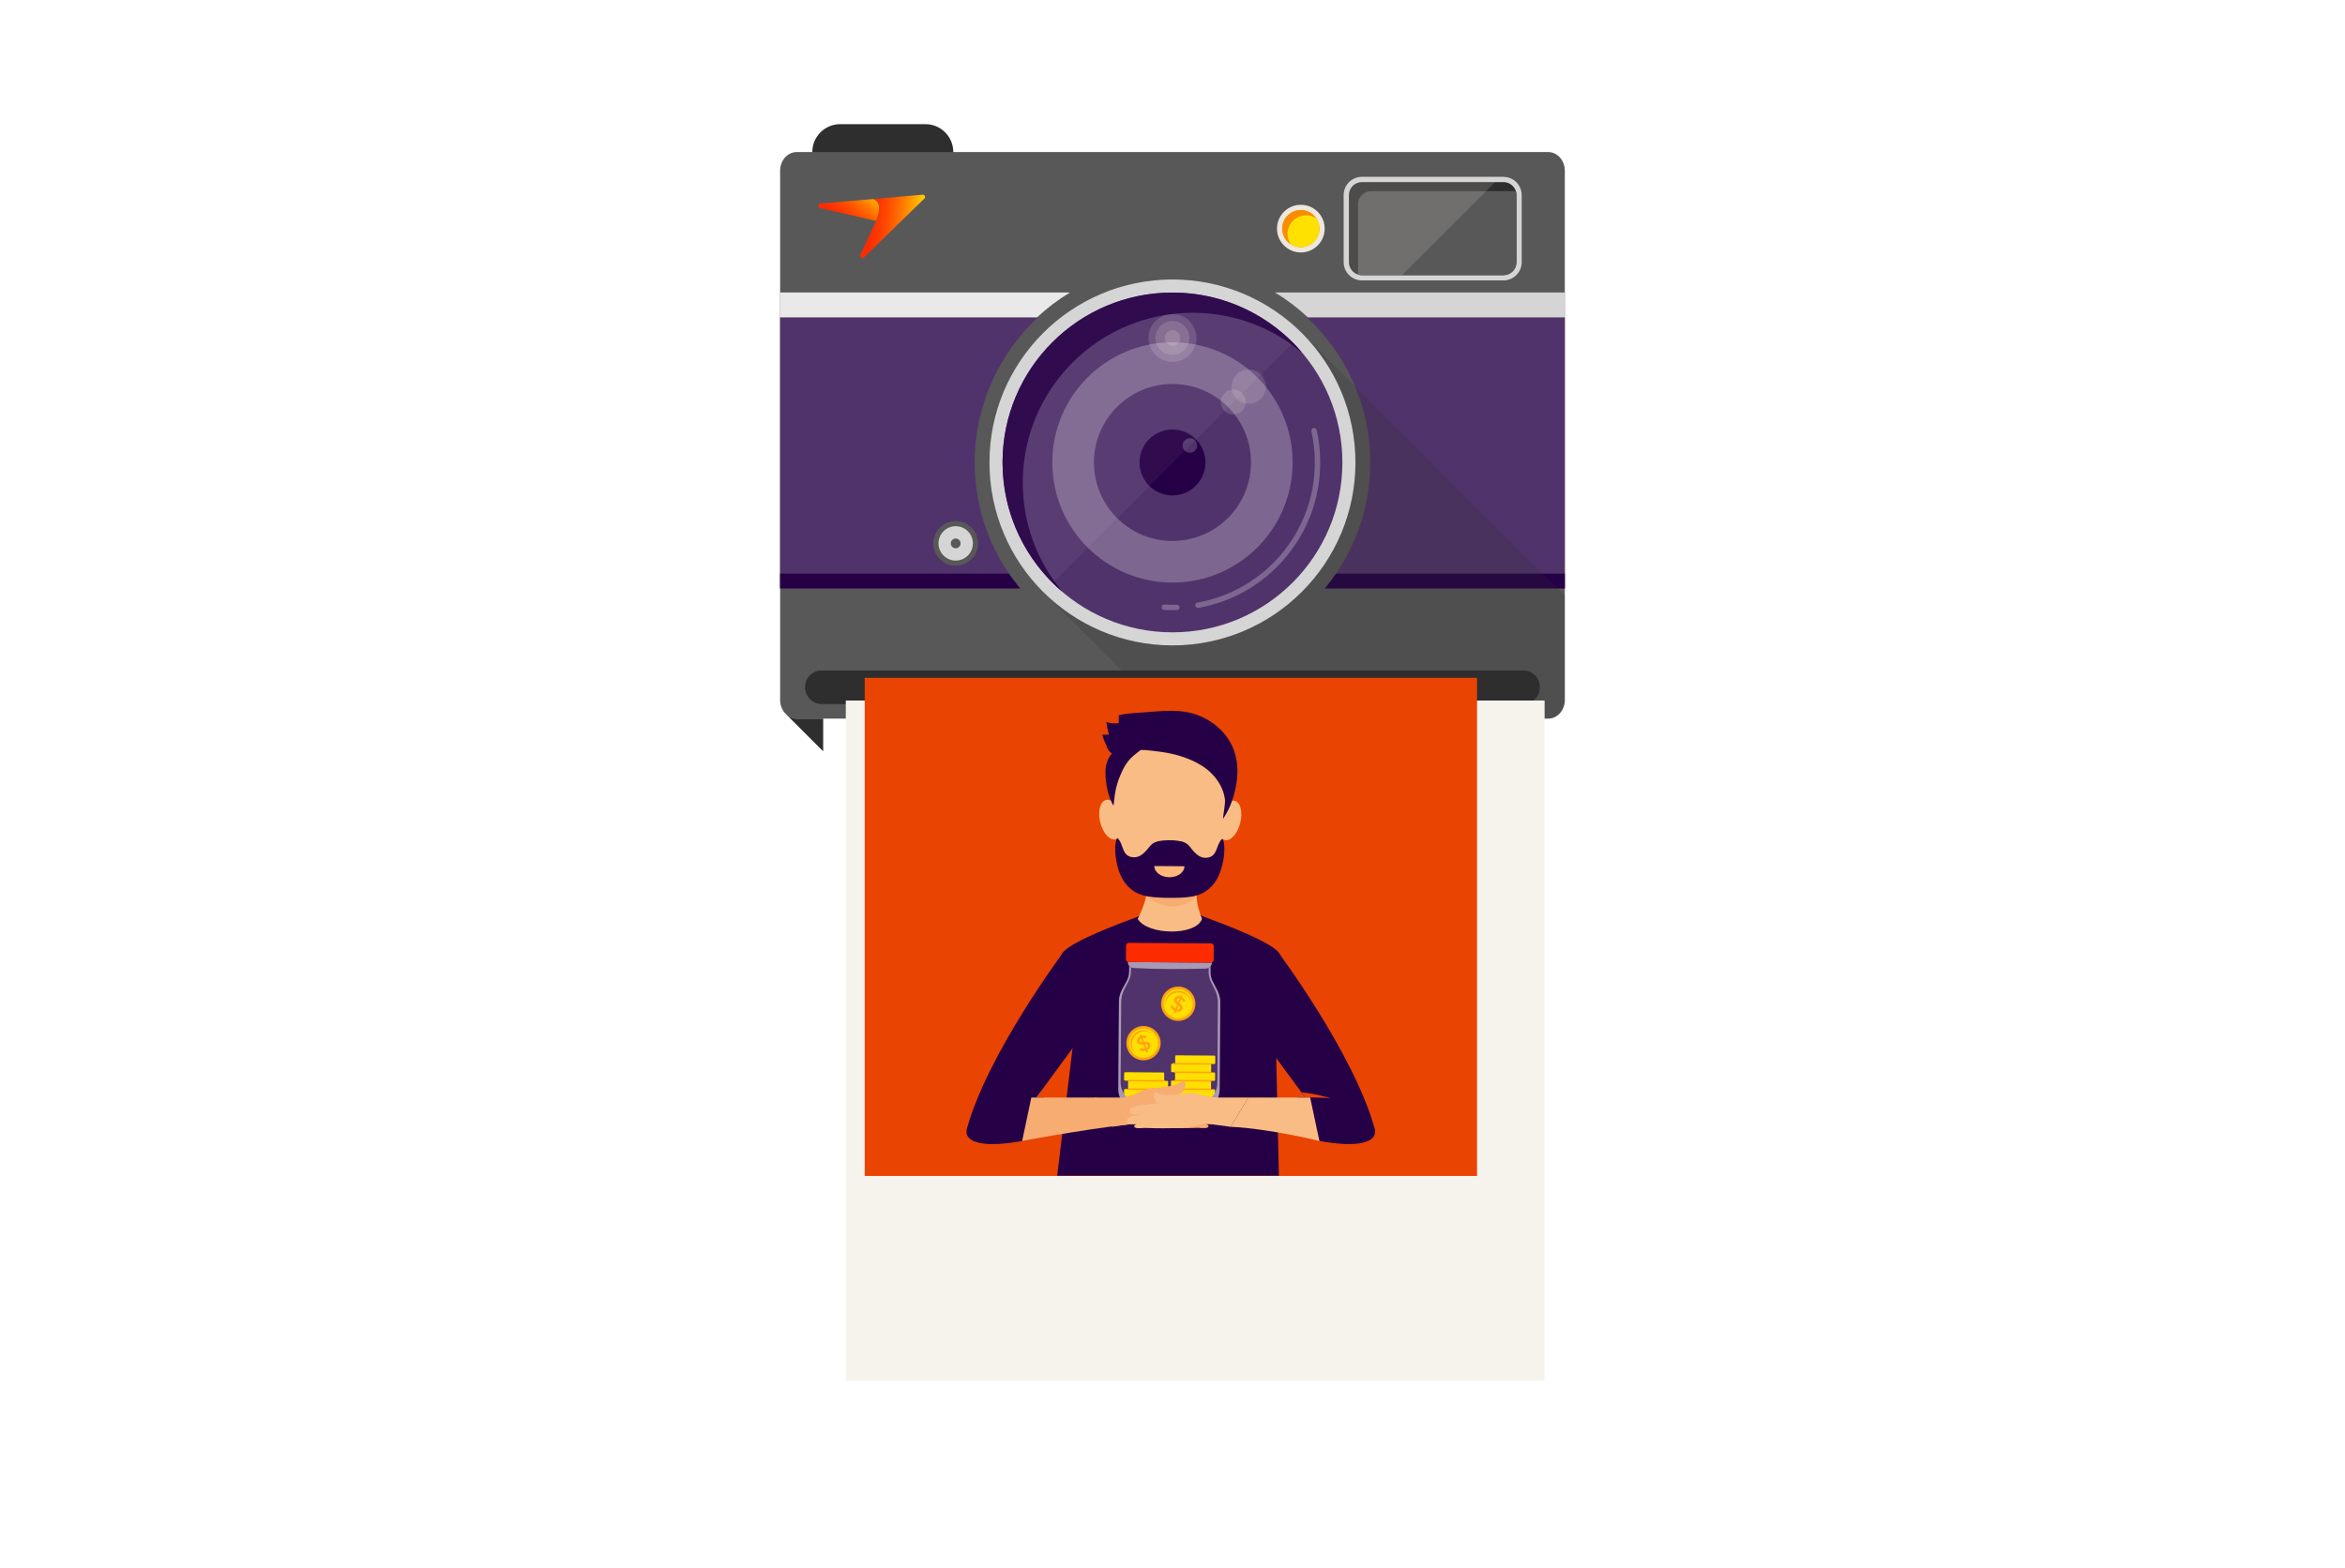 <svg width="516" height="345" viewBox="0 0 516 345" fill="none" xmlns="http://www.w3.org/2000/svg">
<path d="M203.621 27.322H184.889C181.495 27.322 178.744 30.073 178.744 33.467C178.744 36.861 181.495 39.612 184.889 39.612H203.621C207.015 39.612 209.766 36.861 209.766 33.467C209.766 30.073 207.015 27.322 203.621 27.322Z" fill="#2E2E2E"/>
<path d="M344.327 37.581V154.038C344.327 156.314 342.694 158.157 340.679 158.157H175.308C173.294 158.157 171.66 156.315 171.66 154.038V37.581C171.66 35.309 173.294 33.467 175.308 33.467H340.679C342.694 33.467 344.327 35.309 344.327 37.581Z" fill="#585858"/>
<path d="M214.477 101.781C214.477 110.853 217.252 119.278 222.005 126.246C222.771 127.372 223.59 128.46 224.458 129.509H171.66V69.845H228.437C219.852 77.795 214.477 89.159 214.477 101.781Z" fill="#51336B"/>
<path d="M344.326 69.845V129.509H291.532C292.399 128.46 293.214 127.372 293.984 126.246C298.733 119.278 301.509 110.853 301.509 101.781C301.509 89.159 296.134 77.795 287.549 69.845H344.326Z" fill="#51336B"/>
<path d="M257.994 142.048C280.232 142.048 298.261 124.019 298.261 101.78C298.261 79.541 280.232 61.513 257.994 61.513C235.755 61.513 217.726 79.541 217.726 101.78C217.726 124.019 235.755 142.048 257.994 142.048Z" fill="#D5D5D5"/>
<path d="M257.994 139.17C278.643 139.17 295.383 122.43 295.383 101.781C295.383 81.131 278.643 64.391 257.994 64.391C237.344 64.391 220.604 81.131 220.604 101.781C220.604 122.43 237.344 139.17 257.994 139.17Z" fill="#51336B"/>
<path d="M257.994 128.218C272.595 128.218 284.431 116.382 284.431 101.78C284.431 87.179 272.595 75.343 257.994 75.343C243.392 75.343 231.556 87.179 231.556 101.78C231.556 116.382 243.392 128.218 257.994 128.218Z" fill="#7D6690"/>
<path d="M257.993 119.055C267.534 119.055 275.268 111.321 275.268 101.781C275.268 92.24 267.534 84.506 257.993 84.506C248.453 84.506 240.719 92.24 240.719 101.781C240.719 111.321 248.453 119.055 257.993 119.055Z" fill="#51336B"/>
<g style="mix-blend-mode:screen" opacity="0.16">
<path d="M257.993 79.657C260.905 79.657 263.266 77.296 263.266 74.384C263.266 71.472 260.905 69.111 257.993 69.111C255.081 69.111 252.721 71.472 252.721 74.384C252.721 77.296 255.081 79.657 257.993 79.657Z" fill="#F6EFE5"/>
</g>
<path d="M265.053 103.46C265.981 99.561 263.573 95.648 259.674 94.72C255.775 93.792 251.862 96.2 250.933 100.099C250.005 103.998 252.414 107.912 256.313 108.84C260.212 109.768 264.125 107.359 265.053 103.46Z" fill="#260046"/>
<path d="M225.055 106.231C225.055 85.581 241.795 68.841 262.444 68.841C271.636 68.841 280.051 72.16 286.562 77.662C279.704 69.546 269.452 64.391 257.994 64.391C237.344 64.391 220.605 81.13 220.605 101.78C220.605 113.237 225.76 123.49 233.876 130.348C228.375 123.837 225.056 115.422 225.056 106.23L225.055 106.231Z" fill="#260046"/>
<g style="mix-blend-mode:screen" opacity="0.16">
<path d="M277.443 87.755C278.915 86.283 278.915 83.896 277.443 82.424C275.971 80.952 273.584 80.952 272.112 82.424C270.639 83.896 270.639 86.283 272.112 87.755C273.584 89.228 275.971 89.228 277.443 87.755Z" fill="#F6EFE5"/>
</g>
<path d="M261.83 99.638C262.714 99.638 263.431 98.921 263.431 98.036C263.431 97.152 262.714 96.435 261.83 96.435C260.945 96.435 260.228 97.152 260.228 98.036C260.228 98.921 260.945 99.638 261.83 99.638Z" fill="#51336B"/>
<g style="mix-blend-mode:screen" opacity="0.16">
<path d="M274.12 88.486C274.12 89.999 272.894 91.226 271.38 91.226C269.867 91.226 268.64 89.999 268.64 88.486C268.64 86.972 269.867 85.746 271.38 85.746C272.894 85.746 274.12 86.972 274.12 88.486Z" fill="#F6EFE5"/>
</g>
<g style="mix-blend-mode:screen" opacity="0.16">
<path d="M261.621 75.244C262.096 73.24 260.857 71.231 258.853 70.756C256.85 70.281 254.841 71.52 254.366 73.523C253.891 75.527 255.13 77.536 257.133 78.011C259.137 78.486 261.146 77.247 261.621 75.244Z" fill="#F6EFE5"/>
</g>
<g style="mix-blend-mode:screen" opacity="0.16">
<path d="M257.994 76.101C258.942 76.101 259.71 75.332 259.71 74.384C259.71 73.436 258.942 72.667 257.994 72.667C257.045 72.667 256.277 73.436 256.277 74.384C256.277 75.332 257.045 76.101 257.994 76.101Z" fill="#F6EFE5"/>
</g>
<path d="M259.551 133.604C259.51 133.302 259.247 133.084 258.942 133.094C258.627 133.104 258.312 133.11 257.994 133.11C257.404 133.11 256.818 133.088 256.236 133.053C255.917 133.033 255.64 133.266 255.608 133.585C255.574 133.918 255.824 134.216 256.158 134.236C256.766 134.273 257.377 134.296 257.994 134.296C258.326 134.296 258.657 134.291 258.986 134.281C259.337 134.27 259.598 133.953 259.551 133.606V133.604Z" fill="#7D6690"/>
<path d="M288.977 94.206C288.671 94.29 288.49 94.599 288.559 94.908C289.055 97.12 289.323 99.418 289.323 101.78C289.323 117.203 278.178 130.019 263.504 132.622C263.192 132.678 262.976 132.963 263.016 133.278V133.279C263.059 133.615 263.374 133.851 263.707 133.792C278.939 131.092 290.509 117.789 290.509 101.781C290.509 99.329 290.231 96.941 289.716 94.645C289.642 94.316 289.304 94.117 288.978 94.206L288.977 94.206Z" fill="#7D6690"/>
<path d="M280.536 64.365C283.143 65.939 285.571 67.779 287.785 69.845H344.327V64.365H280.536Z" fill="#D5D5D5"/>
<path d="M235.452 64.365H171.66V69.845H228.203C230.417 67.779 232.845 65.939 235.452 64.365Z" fill="#E9E9E9"/>
<path d="M299.684 61.72C299.328 61.72 298.971 61.672 298.622 61.577C296.878 61.1 295.661 59.505 295.661 57.698V42.936C295.661 40.72 297.466 38.918 299.683 38.918H330.821C332.635 38.918 334.231 40.136 334.701 41.88C334.795 42.228 334.843 42.584 334.843 42.936V57.698C334.843 59.916 333.039 61.72 330.821 61.72H299.684Z" fill="#D5D5D5"/>
<path d="M333.683 42.936V57.698C333.683 59.279 332.402 60.56 330.822 60.56H299.684C299.423 60.56 299.168 60.523 298.927 60.457C297.715 60.126 296.823 59.016 296.823 57.698V42.935C296.823 41.355 298.104 40.078 299.684 40.078H330.822C332.141 40.078 333.254 40.966 333.582 42.182C333.647 42.424 333.684 42.674 333.684 42.935L333.683 42.936Z" fill="#2E2E2E"/>
<path d="M333.683 42.936V57.698C333.683 59.279 332.402 60.56 330.822 60.56H299.684C299.423 60.56 299.168 60.523 298.927 60.457C298.862 60.215 298.825 59.962 298.825 59.7V44.938C298.825 43.358 300.106 42.08 301.686 42.08H332.824C333.085 42.08 333.34 42.117 333.581 42.183C333.646 42.425 333.683 42.674 333.683 42.936Z" fill="#585858"/>
<g style="mix-blend-mode:screen" opacity="0.16">
<path d="M328.976 40.079L308.494 60.56H299.684C299.422 60.56 299.168 60.524 298.927 60.458C297.715 60.126 296.822 59.017 296.822 57.698V42.936C296.822 41.356 298.104 40.079 299.684 40.079H328.976Z" fill="#F6EFE5"/>
</g>
<path d="M286.239 55.568C285.205 55.568 284.205 55.267 283.35 54.699C283.247 54.631 283.14 54.554 283.034 54.47C281.742 53.478 280.992 51.96 280.992 50.318C280.992 47.425 283.346 45.072 286.238 45.072C287.882 45.072 289.399 45.82 290.402 47.126C290.487 47.241 290.557 47.338 290.622 47.438C291.186 48.277 291.489 49.278 291.489 50.318C291.489 53.213 289.134 55.568 286.238 55.568H286.239Z" fill="#EEE7DC"/>
<path d="M290.329 50.318C290.329 52.578 288.499 54.407 286.239 54.407C285.408 54.407 284.638 54.162 283.992 53.732C283.91 53.679 283.832 53.622 283.754 53.56C282.784 52.815 282.153 51.641 282.153 50.318C282.153 48.063 283.983 46.232 286.239 46.232C287.562 46.232 288.736 46.863 289.481 47.833C289.539 47.911 289.596 47.989 289.649 48.071C290.083 48.717 290.329 49.49 290.329 50.318Z" fill="#FF8A00"/>
<path d="M289.481 47.832L283.754 53.56C282.784 52.815 282.153 51.64 282.153 50.317C282.153 48.062 283.983 46.231 286.239 46.231C287.562 46.231 288.736 46.862 289.481 47.832Z" fill="#FA8C00"/>
<path d="M222.005 126.246C222.771 127.372 223.59 128.461 224.458 129.509H171.659V126.246H222.005Z" fill="#260046"/>
<path d="M344.326 126.246V129.509H291.532C292.399 128.461 293.214 127.372 293.984 126.246H344.326Z" fill="#260046"/>
<g style="mix-blend-mode:multiply" opacity="0.2">
<path d="M344.327 131.167V154.038C344.327 156.314 342.694 158.157 340.679 158.157H257.421L229.519 130.255C245.247 145.979 270.74 145.979 286.468 130.255C302.193 114.53 302.193 89.034 286.468 73.309L344.327 131.167L344.327 131.167Z" fill="#2E2E2E"/>
</g>
<path d="M215.071 120.719C215.691 118.08 214.054 115.438 211.415 114.819C208.776 114.199 206.134 115.836 205.514 118.475C204.895 121.115 206.532 123.756 209.171 124.376C211.81 124.995 214.452 123.358 215.071 120.719Z" fill="#585858"/>
<path d="M210.293 123.38C212.383 123.38 214.076 121.687 214.076 119.597C214.076 117.508 212.383 115.814 210.293 115.814C208.204 115.814 206.51 117.508 206.51 119.597C206.51 121.687 208.204 123.38 210.293 123.38Z" fill="#D5D5D5"/>
<path d="M210.293 120.674C210.888 120.674 211.37 120.192 211.37 119.598C211.37 119.003 210.888 118.521 210.293 118.521C209.699 118.521 209.217 119.003 209.217 119.598C209.217 120.192 209.699 120.674 210.293 120.674Z" fill="#585858"/>
<path d="M338.842 151.267C338.842 153.3 337.193 154.95 335.159 154.95H180.827C178.794 154.95 177.143 153.301 177.143 151.267C177.143 150.8 177.228 150.359 177.386 149.95C177.57 149.46 177.858 149.024 178.222 148.661C178.89 147.992 179.81 147.58 180.827 147.58H335.159C336.73 147.58 338.071 148.564 338.6 149.95C338.758 150.359 338.843 150.8 338.843 151.267H338.842Z" fill="#2E2E2E"/>
<path d="M338.6 149.95C338.497 150.22 338.364 150.473 338.204 150.707C337.542 151.681 336.424 152.32 335.16 152.32H180.827C179.559 152.32 178.442 151.681 177.783 150.704C177.622 150.471 177.489 150.22 177.386 149.95C177.571 149.46 177.859 149.024 178.222 148.661C178.891 147.992 179.811 147.58 180.828 147.58H335.16C336.731 147.58 338.071 148.564 338.601 149.95H338.6Z" fill="#2E2E2E"/>
<path d="M181.135 158.156H175.308C174.456 158.156 173.675 157.824 173.054 157.272C173.051 157.271 173.047 157.272 173.045 157.271L181.135 165.361V158.156Z" fill="#2E2E2E"/>
<path d="M290.331 50.317C290.331 52.576 288.499 54.408 286.24 54.408C285.409 54.408 284.637 54.16 283.991 53.732C283.56 53.086 283.312 52.311 283.312 51.477C283.312 49.221 285.14 47.389 287.399 47.389C288.23 47.389 289.005 47.638 289.651 48.069C290.082 48.715 290.331 49.49 290.331 50.317Z" fill="#FFE100"/>
<path d="M180.523 44.805C179.956 44.848 179.912 45.654 180.458 45.785L192.806 48.637C193.765 46.329 193.787 44.282 192.151 43.803L180.523 44.805Z" fill="url(#paint0_linear_816_100819)"/>
<path d="M203.017 42.846C203.475 42.803 203.737 43.369 203.409 43.695L190.124 56.629C189.732 57.021 189.098 56.564 189.317 56.063L192.786 48.638C193.745 46.33 193.767 44.305 192.131 43.804L203.017 42.846Z" fill="url(#paint1_linear_816_100819)"/>
<g style="mix-blend-mode:screen" opacity="0.05">
<path d="M231.602 128.264L284.477 75.389C277.708 68.596 268.342 64.391 257.994 64.391C237.344 64.391 220.604 81.131 220.604 101.781C220.604 112.129 224.809 121.495 231.602 128.264L231.602 128.264Z" fill="white"/>
</g>
<g filter="url(#filter0_d_816_100819)">
<path d="M181.11 149.182V298.902H334.877V149.182H181.11Z" fill="#F6F3ED"/>
</g>
<path d="M325.013 149.182H190.273V258.816H325.013V149.182Z" fill="#EA4403"/>
<path d="M261.321 258.761L281.411 258.759L280.684 226.314C280.684 226.314 284.777 213.261 281.113 209.363C278.931 207.043 269.208 203.333 264.966 201.791C263.782 201.361 262.999 200.225 262.999 198.961V198.76C262.999 198.76 259.708 199.266 257.694 199.267H257.555C255.532 199.267 252.25 198.76 252.25 198.76V198.961C252.25 200.222 251.458 201.35 250.274 201.79C246.05 203.335 236.308 207.043 234.136 209.365C230.472 213.264 236.914 223.169 236.914 223.169L232.626 258.758L261.321 258.754V258.761Z" fill="#260046"/>
<path d="M251.085 192.133C252.176 195.401 253.35 196.009 250.348 202.243C252.492 205.848 263.12 206.04 264.5 202.243C262.458 196.992 263.54 195.661 264.136 192.134C264.733 188.606 249.994 188.865 251.085 192.133Z" fill="#F9BC84"/>
<path d="M250.852 192.284C251.42 194.02 252.586 195.088 252.176 197.097C252.101 197.514 255.168 199.485 257.881 199.52C260.594 199.555 263.325 197.784 263.297 197.165C263.223 195.114 264.202 193.648 264.444 192.238C265.041 188.711 249.752 189.003 250.852 192.272V192.284V192.284Z" fill="#F7AD71"/>
<path d="M281.104 209.367C281.104 209.367 297.82 231.672 302.472 248.318C303.413 251.71 298.193 252.589 290.334 251.102L285.486 241.544H287.211L278.336 229.494C278.336 229.494 273.702 218.697 274.728 213.58C275.753 208.474 281.095 209.351 281.095 209.351L281.104 209.363V209.367Z" fill="#260046"/>
<path d="M228.03 241.551C228.03 241.551 224.114 241.496 222.39 241.754C222.39 241.754 225.979 240.593 228.832 240.458L228.039 241.54L228.03 241.551Z" fill="#D5CBDA"/>
<path d="M287.21 241.545C287.21 241.545 291.116 241.489 292.841 241.748C292.841 241.748 289.233 240.588 286.408 240.452L287.21 241.534V241.545Z" fill="#EA4403"/>
<path d="M267.801 217.851L266.869 216.053C266.524 215.394 266.347 214.66 266.356 213.923L266.365 212.708C266.132 212.988 265.778 213.172 265.386 213.185C260.072 213.363 254.749 213.325 249.435 213.071C249.044 213.052 248.699 212.865 248.466 212.581L248.456 213.787C248.456 214.534 248.261 215.268 247.906 215.927L246.946 217.707C246.471 218.581 246.219 219.558 246.21 220.556L246.079 239.585C246.051 242.575 248.456 245.014 251.449 245.035L262.916 245.117C265.899 245.138 268.342 242.734 268.36 239.744L268.5 220.715C268.509 219.721 268.267 218.738 267.81 217.855L267.801 217.851V217.851Z" fill="#51336B"/>
<path d="M265.386 213.185C260.072 213.363 254.749 213.325 249.435 213.07C248.726 213.039 248.167 212.447 248.167 211.735L266.672 211.868C266.663 212.579 266.104 213.163 265.386 213.185Z" fill="#A899B5"/>
<path d="M266.327 234.175L257.89 234.114C257.788 234.113 257.704 234.197 257.704 234.302L257.694 235.78C257.694 235.885 257.778 235.969 257.881 235.971L266.309 236.031C266.42 236.032 266.504 235.947 266.504 235.843L266.514 234.365C266.514 234.261 266.43 234.175 266.327 234.175Z" fill="#FFDF00"/>
<path d="M267.194 236.033L258.767 235.973C258.664 235.972 258.571 236.057 258.571 236.161L258.561 237.639C258.561 237.743 258.645 237.829 258.748 237.829L267.185 237.89C267.287 237.89 267.371 237.807 267.371 237.701L267.381 236.224C267.39 236.119 267.297 236.035 267.194 236.033Z" fill="#FFDF00"/>
<path d="M266.3 237.884L257.863 237.823C257.76 237.823 257.676 237.906 257.676 238.012L257.667 239.489C257.667 239.594 257.751 239.678 257.854 239.68L266.281 239.74C266.393 239.741 266.477 239.656 266.477 239.552L266.486 238.074C266.486 237.97 266.402 237.884 266.3 237.884Z" fill="#FFDF00"/>
<path d="M266.271 241.596L257.844 241.536C257.732 241.536 257.648 241.62 257.648 241.724L257.639 243.202C257.639 243.306 257.722 243.392 257.825 243.393L266.262 243.453C266.365 243.453 266.448 243.37 266.448 243.266L266.458 241.788C266.458 241.683 266.374 241.598 266.271 241.597V241.596Z" fill="#FFDF00"/>
<path d="M267.166 239.747L258.739 239.686C258.636 239.686 258.552 239.77 258.552 239.875L258.533 241.352C258.533 241.457 258.617 241.543 258.729 241.543L267.157 241.603C267.259 241.604 267.343 241.52 267.343 241.415L267.362 239.937C267.362 239.833 267.278 239.747 267.166 239.747Z" fill="#FFDF00"/>
<path d="M267.223 232.324L258.795 232.264C258.683 232.263 258.599 232.347 258.599 232.451L258.59 233.929C258.59 234.033 258.674 234.119 258.777 234.12L267.214 234.181C267.316 234.181 267.4 234.097 267.4 233.992L267.409 232.515C267.409 232.41 267.325 232.325 267.223 232.324Z" fill="#FFDF00"/>
<path d="M258.133 234.116L266.002 234.172" stroke="#FFA312" stroke-width="0.325" stroke-linecap="round" stroke-linejoin="round"/>
<path d="M258.524 235.971L266.402 236.028" stroke="#FFA312" stroke-width="0.325" stroke-linecap="round" stroke-linejoin="round"/>
<path d="M258.515 237.828L266.383 237.884" stroke="#FFA312" stroke-width="0.325" stroke-linecap="round" stroke-linejoin="round"/>
<path d="M258.497 239.684L266.374 239.74" stroke="#FFA312" stroke-width="0.325" stroke-linecap="round" stroke-linejoin="round"/>
<path d="M258.488 241.54L266.365 241.597" stroke="#FFA312" stroke-width="0.325" stroke-linecap="round" stroke-linejoin="round"/>
<path d="M247.543 237.835L255.97 237.895C256.073 237.895 256.157 237.811 256.166 237.707L256.175 236.229C256.175 236.124 256.092 236.039 255.989 236.038L247.552 235.977C247.449 235.977 247.366 236.061 247.366 236.166L247.347 237.643C247.347 237.748 247.431 237.834 247.543 237.835Z" fill="#FFDF00"/>
<path d="M248.409 239.697L256.837 239.757C256.939 239.757 257.033 239.674 257.033 239.569L257.042 238.091C257.042 237.987 256.958 237.901 256.855 237.9L248.418 237.84C248.316 237.84 248.232 237.924 248.232 238.027L248.223 239.505C248.223 239.61 248.307 239.696 248.409 239.696V239.697Z" fill="#FFDF00"/>
<path d="M248.381 243.406L256.809 243.467C256.921 243.467 257.005 243.383 257.005 243.278L257.014 241.801C257.014 241.696 256.93 241.611 256.827 241.61L248.39 241.55C248.288 241.549 248.204 241.633 248.204 241.738L248.195 243.216C248.195 243.32 248.279 243.406 248.381 243.406Z" fill="#FFDF00"/>
<path d="M247.514 241.543L255.942 241.603C256.044 241.604 256.138 241.52 256.138 241.415L256.147 239.937C256.147 239.833 256.063 239.748 255.96 239.747L247.523 239.686C247.421 239.686 247.337 239.77 247.337 239.875L247.328 241.352C247.328 241.457 247.412 241.543 247.514 241.543Z" fill="#FFDF00"/>
<path d="M256.212 237.892L248.334 237.836" stroke="#FFA312" stroke-width="0.325" stroke-linecap="round" stroke-linejoin="round"/>
<path d="M256.193 239.749L248.316 239.693" stroke="#FFA312" stroke-width="0.325" stroke-linecap="round" stroke-linejoin="round"/>
<path d="M256.184 241.605L248.307 241.549" stroke="#FFA312" stroke-width="0.325" stroke-linecap="round" stroke-linejoin="round"/>
<path d="M268.5 220.529V220.467C268.5 220.428 268.5 220.39 268.491 220.351V220.274C268.491 220.239 268.491 220.204 268.481 220.173C268.481 220.146 268.481 220.115 268.472 220.088C268.472 220.058 268.472 220.027 268.463 219.995C268.463 219.965 268.453 219.934 268.453 219.907C268.453 219.876 268.444 219.849 268.444 219.817C268.444 219.787 268.435 219.756 268.425 219.725C268.425 219.698 268.425 219.671 268.416 219.644C268.407 219.612 268.407 219.578 268.398 219.546C268.388 219.519 268.388 219.496 268.379 219.469C268.37 219.434 268.36 219.403 268.36 219.369C268.351 219.345 268.342 219.322 268.342 219.295C268.332 219.259 268.323 219.225 268.314 219.189C268.304 219.166 268.304 219.143 268.295 219.124C268.286 219.089 268.276 219.05 268.267 219.015C268.258 218.996 268.258 218.973 268.248 218.954C268.239 218.914 268.23 218.88 268.211 218.841C268.211 218.822 268.202 218.803 268.192 218.783C268.183 218.744 268.164 218.706 268.155 218.667C268.146 218.651 268.146 218.632 268.136 218.616C268.127 218.577 268.109 218.539 268.09 218.496C268.09 218.48 268.081 218.465 268.071 218.453C268.062 218.41 268.043 218.372 268.025 218.329C268.025 218.318 268.015 218.306 268.006 218.295C267.987 218.252 267.969 218.209 267.95 218.162L267.941 218.139C267.894 218.041 267.847 217.948 267.801 217.855L266.869 216.058C266.524 215.398 266.347 214.666 266.356 213.927L266.365 212.713C266.253 212.847 266.113 212.958 265.964 213.039L265.955 213.924C265.955 214.667 266.123 215.399 266.449 216.055L267.335 217.852C267.782 218.733 268.006 219.713 267.997 220.712L267.875 238.275C267.857 240.986 265.638 243.171 262.925 243.151L251.468 243.069C248.755 243.05 246.564 240.83 246.583 238.122L246.713 220.559C246.722 219.565 246.965 218.584 247.412 217.71L248.335 215.929C248.68 215.274 248.857 214.536 248.857 213.79L248.867 212.913C248.717 212.829 248.578 212.717 248.475 212.581L248.466 213.788C248.456 214.534 248.27 215.268 247.916 215.927L246.946 217.707C246.918 217.754 246.899 217.803 246.872 217.85C246.853 217.896 246.825 217.942 246.806 217.989L246.797 218.012C246.778 218.054 246.76 218.097 246.741 218.143C246.732 218.155 246.722 218.166 246.722 218.178C246.704 218.22 246.685 218.258 246.666 218.301C246.666 218.316 246.657 218.332 246.648 218.343C246.638 218.382 246.62 218.42 246.601 218.464C246.592 218.478 246.592 218.498 246.583 218.513C246.564 218.552 246.555 218.59 246.545 218.629C246.536 218.648 246.536 218.667 246.527 218.687C246.508 218.725 246.499 218.76 246.489 218.799C246.48 218.818 246.48 218.841 246.471 218.861C246.461 218.895 246.452 218.93 246.433 218.968C246.433 218.992 246.424 219.015 246.415 219.034C246.405 219.069 246.396 219.104 246.387 219.138C246.387 219.162 246.377 219.185 246.377 219.212C246.368 219.247 246.359 219.277 246.349 219.312C246.349 219.339 246.34 219.363 246.331 219.389C246.321 219.42 246.321 219.455 246.312 219.486C246.312 219.514 246.303 219.54 246.294 219.568C246.294 219.598 246.284 219.629 246.284 219.66C246.275 219.691 246.275 219.718 246.266 219.749C246.266 219.78 246.256 219.811 246.256 219.838C246.256 219.869 246.247 219.899 246.247 219.931C246.247 219.959 246.238 219.989 246.238 220.017C246.238 220.051 246.228 220.086 246.228 220.116C246.228 220.144 246.219 220.167 246.219 220.194V220.553L246.079 239.583C246.06 242.573 248.466 245.011 251.449 245.032L262.916 245.114C265.908 245.135 268.342 242.732 268.37 239.742L268.5 220.712V220.531V220.529Z" fill="#A899B5"/>
<path d="M266.486 207.645L248.381 207.515C248.046 207.513 247.775 207.781 247.775 208.115L247.757 211.128C247.747 211.461 248.018 211.733 248.353 211.736L266.458 211.866C266.784 211.868 267.055 211.599 267.064 211.266L267.083 208.253C267.083 207.92 266.812 207.648 266.486 207.645Z" fill="#FD2C00"/>
<path d="M259.233 224.686C261.321 224.701 263.018 223.023 263.036 220.939C263.046 218.853 261.368 217.152 259.289 217.137C257.2 217.122 255.504 218.8 255.485 220.885C255.466 222.969 257.144 224.672 259.233 224.686Z" fill="#FFA312"/>
<path d="M259.233 224.114C261.004 224.127 262.449 222.703 262.458 220.935C262.477 219.165 261.051 217.721 259.279 217.709C257.517 217.696 256.072 219.119 256.054 220.888C256.044 222.657 257.471 224.102 259.233 224.114Z" fill="#FFDF00"/>
<path d="M256.744 220.05C257.416 218.639 259.094 218.032 260.511 218.7C261.331 219.089 261.881 219.827 262.058 220.657C261.984 219.682 261.396 218.776 260.455 218.328C259.038 217.661 257.35 218.268 256.688 219.678C256.409 220.265 256.353 220.899 256.483 221.487C256.446 221.011 256.521 220.517 256.744 220.054V220.05Z" fill="#FFA312"/>
<path d="M260.044 219.114C260.146 219.158 260.202 219.278 260.156 219.386L260.118 219.482C260.37 219.623 260.557 219.799 260.706 220.013C260.762 220.083 260.799 220.176 260.752 220.284C260.696 220.423 260.538 220.484 260.398 220.425C260.351 220.404 260.314 220.373 260.277 220.331C260.165 220.172 260.044 220.042 259.904 219.944L259.55 220.801C260.156 221.25 260.333 221.642 260.137 222.121C259.932 222.61 259.419 222.781 258.823 222.599L258.72 222.864C258.673 222.972 258.552 223.022 258.44 222.978C258.338 222.936 258.282 222.811 258.328 222.707L258.44 222.43C258.123 222.257 257.862 222.008 257.667 221.7C257.611 221.619 257.592 221.53 257.639 221.437C257.695 221.298 257.844 221.238 257.984 221.293C258.03 221.316 258.077 221.355 258.105 221.402C258.254 221.639 258.422 221.83 258.645 221.975L259.009 221.096C258.422 220.655 258.226 220.285 258.431 219.781C258.627 219.303 259.149 219.128 259.727 219.314L259.764 219.221C259.811 219.114 259.932 219.068 260.035 219.111L260.044 219.115V219.114ZM259.233 220.563L259.559 219.773C259.261 219.682 259.056 219.773 258.981 219.969C258.897 220.158 258.934 220.309 259.233 220.563ZM259.326 221.33L259 222.143C259.289 222.231 259.512 222.151 259.596 221.939C259.68 221.742 259.634 221.579 259.326 221.334V221.329V221.33Z" fill="#FFA312"/>
<path d="M251.597 233.361C253.676 233.376 255.382 231.698 255.392 229.614C255.41 227.529 253.732 225.827 251.644 225.812C249.565 225.797 247.859 227.475 247.85 229.56C247.831 231.644 249.509 233.347 251.597 233.361Z" fill="#FFA312"/>
<path d="M251.598 232.789C253.369 232.801 254.814 231.377 254.823 229.609C254.832 227.84 253.415 226.397 251.644 226.384C249.873 226.371 248.428 227.794 248.419 229.563C248.409 231.332 249.826 232.775 251.598 232.789Z" fill="#FFDF00"/>
<path d="M249.202 230.691C248.717 229.209 249.519 227.61 251.001 227.121C251.868 226.834 252.772 226.991 253.471 227.468C252.744 226.817 251.7 226.561 250.702 226.89C249.22 227.379 248.409 228.979 248.903 230.459C249.108 231.076 249.5 231.574 250.003 231.914C249.64 231.594 249.36 231.182 249.202 230.693V230.689V230.691Z" fill="#FFA312"/>
<path d="M250.945 227.74C251.057 227.698 251.178 227.75 251.215 227.857L251.262 227.959C251.532 227.887 251.793 227.885 252.054 227.938C252.138 227.95 252.231 227.993 252.269 228.102C252.325 228.241 252.25 228.391 252.11 228.449C252.064 228.467 252.017 228.471 251.961 228.459C251.765 228.426 251.588 228.417 251.42 228.439L251.756 229.304C252.502 229.213 252.903 229.374 253.089 229.855C253.285 230.352 253.024 230.829 252.474 231.104L252.576 231.375C252.614 231.483 252.567 231.604 252.455 231.645C252.353 231.687 252.222 231.636 252.185 231.528L252.073 231.248C251.728 231.342 251.364 231.341 251.019 231.253C250.917 231.232 250.852 231.178 250.814 231.085C250.758 230.945 250.824 230.795 250.964 230.742C251.019 230.723 251.085 230.719 251.131 230.735C251.402 230.806 251.653 230.831 251.914 230.779L251.579 229.891C250.852 229.975 250.451 229.844 250.255 229.332C250.069 228.852 250.32 228.37 250.87 228.106L250.833 228.014C250.786 227.905 250.852 227.785 250.954 227.744L250.945 227.74ZM251.364 229.348L251.057 228.549C250.777 228.686 250.693 228.894 250.768 229.097C250.842 229.287 250.973 229.369 251.364 229.348ZM251.961 229.836L252.278 230.658C252.548 230.518 252.651 230.309 252.567 230.096C252.492 229.898 252.343 229.816 251.952 229.84L251.961 229.836Z" fill="#FFA312"/>
<path d="M234.137 209.372C234.137 209.372 217.421 231.678 212.779 248.327C211.837 251.72 217.048 252.596 224.917 251.109L229.765 241.552H228.04L236.906 229.5C236.906 229.5 241.539 218.704 240.514 213.586C239.488 208.482 234.146 209.359 234.146 209.359L234.137 209.371V209.372Z" fill="#260046"/>
<path fill-rule="evenodd" clip-rule="evenodd" d="M244.438 244.624L244.317 245.029C244.223 244.962 244.13 244.892 244.046 244.814L244.438 244.624Z" fill="#FF885E"/>
<path d="M226.939 241.551L224.916 251.109C224.916 251.109 244.177 247.492 252.483 247.142C254.553 247.051 251.868 246.499 253.509 246.081C257.517 245.066 240.839 241.55 240.839 241.55" fill="#F7AD71"/>
<path d="M267.558 246.743C267.493 247.078 267.12 247.284 266.448 247.372C266.206 247.405 265.842 247.418 265.395 247.419C265.74 247.534 265.852 247.631 265.908 247.724C265.954 247.803 265.945 247.895 265.908 247.972C265.665 248.375 264.808 248.308 263.689 248.219C251.113 248.682 252.147 247.038 249.686 247.319C246.796 247.645 244.708 247.982 244.68 247.994L240.839 241.557H247.365C250.563 240.839 251.336 239.676 253.434 239.516C257.909 239.166 259.251 238.66 259.885 238.085L259.941 238.027C260.202 237.777 260.454 237.845 260.603 238.005C260.976 238.409 260.948 239.604 260.221 240.315C259.829 240.687 259.186 240.968 258.552 241.238C257.797 241.565 257.042 241.893 256.744 242.366L258.021 242.48C259.093 242.615 263.624 243.177 264.164 243.213C266.057 243.357 266.924 243.944 266.971 244.474C266.971 244.632 266.915 245.027 266.122 245.194C265.749 245.274 265.143 245.308 264.416 245.306C266.43 245.534 266.691 245.667 266.793 245.722C267.204 245.937 267.642 246.354 267.567 246.737H267.549L267.558 246.741V246.743Z" fill="#F7AD71"/>
<path d="M274.681 241.556H288.292L290.325 251.113C290.325 251.113 279.128 248.353 270.822 248.004L274.662 241.568L274.681 241.556V241.556Z" fill="#F9BC84"/>
<path d="M268.165 241.557C264.874 241.556 263.41 240.284 261.322 240.575C256.884 241.216 255.458 241.013 254.712 240.574L254.647 240.539C254.33 240.359 254.106 240.481 253.994 240.662C253.714 241.136 253.994 242.298 254.87 242.827C255.337 243.109 256.036 243.233 256.698 243.366C257.723 243.559 258.777 243.76 258.916 244.461C258.954 244.628 258.972 245.44 257.714 246.332" fill="#F9BC84"/>
<path d="M274.681 241.556H268.165L257.509 242.481C256.437 242.617 251.915 243.169 251.365 243.215C249.473 243.364 248.596 243.95 248.559 244.479C248.559 244.638 248.606 245.033 249.398 245.201C249.771 245.281 250.377 245.312 251.113 245.325C249.09 245.55 248.829 245.684 248.736 245.742C248.317 245.955 247.888 246.362 247.953 246.769C248.009 247.105 248.382 247.31 249.062 247.399C249.305 247.432 249.668 247.442 250.107 247.434C249.752 247.548 249.65 247.647 249.585 247.739C249.547 247.817 249.547 247.909 249.585 247.986C249.827 248.391 250.694 248.324 251.813 248.247C264.389 248.696 263.354 247.061 265.815 247.345C268.696 247.671 270.794 248.011 270.822 248.012" fill="#F9BC84"/>
<path d="M272.9 181.162C273.515 178.778 272.974 176.576 271.688 176.247C270.411 175.916 268.872 177.584 268.257 179.968C267.642 182.354 268.183 184.555 269.469 184.885C270.756 185.214 272.294 183.548 272.9 181.163V181.162Z" fill="#F9BC84"/>
<path d="M245.472 184.726C246.759 184.415 247.337 182.222 246.75 179.828C246.172 177.434 244.661 175.745 243.375 176.057C242.088 176.368 241.51 178.562 242.088 180.955C242.676 183.349 244.186 185.038 245.472 184.726Z" fill="#F9BC84"/>
<path d="M269.749 171.029C269.823 160.517 244.587 160.328 244.512 170.84C244.512 170.84 242.881 186.482 251.355 195.072C254.702 198.465 260.165 198.503 263.568 195.158C272.173 186.695 269.749 171.025 269.749 171.025V171.029Z" fill="#F9BC84"/>
<path d="M247.767 168.191C247.291 168.923 246.9 169.729 246.564 170.514C245.986 171.853 245.566 173.262 245.343 174.7C245.268 175.151 245.24 175.611 245.166 176.063C245.026 177.416 245.082 177.497 244.746 176.853C244.093 175.61 243.721 174.243 243.497 172.86C243.282 171.501 243.124 170.05 243.348 168.682C243.525 167.546 244.047 166.514 244.793 165.641C245.361 164.971 246.126 164.505 246.881 164.046C247.972 163.384 249.09 162.72 250.349 162.485C252.502 162.083 253.826 162.854 251.924 164.364C250.871 165.196 249.743 165.946 248.792 166.902C248.41 167.29 248.065 167.728 247.767 168.191Z" fill="#260046"/>
<path d="M243.999 161.68C243.748 160.771 243.561 159.845 243.449 158.908C244.316 159.211 245.258 159.292 246.162 159.14C246.162 158.599 246.172 158.061 246.172 157.519C246.172 157.07 252.25 156.75 252.735 156.712C257.359 156.327 261.582 155.966 265.759 158.441C269.329 160.559 271.613 163.719 272.173 167.839C272.695 171.772 271.408 176.915 269.133 180.183C269.143 179.135 269.749 176.663 269.497 175.668C269.348 174.668 269.003 173.707 268.527 172.822C267.576 171.048 266.103 169.555 264.407 168.495C261.703 166.801 258.552 165.904 255.41 165.468C252.52 165.068 249.015 164.703 246.162 165.467C244.801 165.836 244.568 166.18 243.738 164.797C243.599 164.552 242.433 161.708 242.545 161.706C243.03 161.697 243.505 161.689 243.99 161.68H243.999Z" fill="#260046"/>
<path d="M269.394 186.246C269.376 185.87 269.283 185.112 269.059 184.677C268.928 184.432 268.471 185.164 268.434 185.237C267.856 186.146 267.688 187.506 266.896 188.239C266.57 188.538 266.131 188.698 265.693 188.76C263.773 189.03 262.71 187.455 261.675 186.182C261.284 185.7 260.734 185.407 260.137 185.232C260.137 185.232 260.137 185.228 260.128 185.224C260.081 185.212 260.044 185.208 259.997 185.196C259.764 185.136 259.531 185.096 259.289 185.068C257.555 184.804 256.082 184.944 255.299 185.07C255.196 185.084 255.103 185.1 255 185.122C254.804 185.159 254.693 185.185 254.693 185.185V185.194C254.096 185.359 253.537 185.641 253.136 186.122C252.082 187.38 251.001 188.938 249.08 188.642C248.642 188.572 248.213 188.407 247.887 188.103C247.104 187.362 246.955 186.001 246.395 185.08C246.358 185.006 245.911 184.268 245.78 184.51C245.547 184.942 245.444 185.7 245.417 186.075C245.286 187.888 245.622 189.929 246.19 191.658C247.02 194.135 248.689 196.147 251.225 196.958C252.856 197.476 254.581 197.531 256.268 197.597C256.613 197.611 258.039 197.621 258.384 197.612C260.072 197.57 261.796 197.54 263.428 197.045C265.973 196.271 267.679 194.286 268.537 191.817C269.133 190.101 269.497 188.065 269.394 186.246V186.246Z" fill="#260046"/>
<path d="M257.294 193.069C259.13 193.082 260.622 192.001 260.631 190.655L254.003 190.607C253.993 191.954 255.466 193.055 257.303 193.069H257.294Z" fill="#FFB879"/>
<defs>
<filter id="filter0_d_816_100819" x="162.11" y="130.182" width="201.768" height="197.72" filterUnits="userSpaceOnUse" color-interpolation-filters="sRGB">
<feFlood flood-opacity="0" result="BackgroundImageFix"/>
<feColorMatrix in="SourceAlpha" type="matrix" values="0 0 0 0 0 0 0 0 0 0 0 0 0 0 0 0 0 0 127 0" result="hardAlpha"/>
<feOffset dx="5" dy="5"/>
<feGaussianBlur stdDeviation="12"/>
<feColorMatrix type="matrix" values="0 0 0 0 0 0 0 0 0 0 0 0 0 0 0 0 0 0 0.25 0"/>
<feBlend mode="normal" in2="BackgroundImageFix" result="effect1_dropShadow_816_100819"/>
<feBlend mode="normal" in="SourceGraphic" in2="effect1_dropShadow_816_100819" result="shape"/>
</filter>
<linearGradient id="paint0_linear_816_100819" x1="184.472" y1="49.22" x2="190.414" y2="42.126" gradientUnits="userSpaceOnUse">
<stop offset="0.116" stop-color="#FD2C00"/>
<stop offset="0.263" stop-color="#FD3600"/>
<stop offset="0.457" stop-color="#FF4B00"/>
<stop offset="0.65" stop-color="#FF6800"/>
<stop offset="0.775" stop-color="#FF7D00"/>
<stop offset="1" stop-color="#FFA900"/>
</linearGradient>
<linearGradient id="paint1_linear_816_100819" x1="189.906" y1="49.239" x2="202.96" y2="50.383" gradientUnits="userSpaceOnUse">
<stop offset="0.116" stop-color="#FD2C00"/>
<stop offset="0.236" stop-color="#FD3600"/>
<stop offset="0.393" stop-color="#FF4B00"/>
<stop offset="0.55" stop-color="#FF6800"/>
<stop offset="0.653" stop-color="#FF7D00"/>
<stop offset="0.86" stop-color="#FFAE00"/>
<stop offset="0.996" stop-color="#FFD200"/>
<stop offset="1" stop-color="#FFD200"/>
</linearGradient>
</defs>
</svg>
